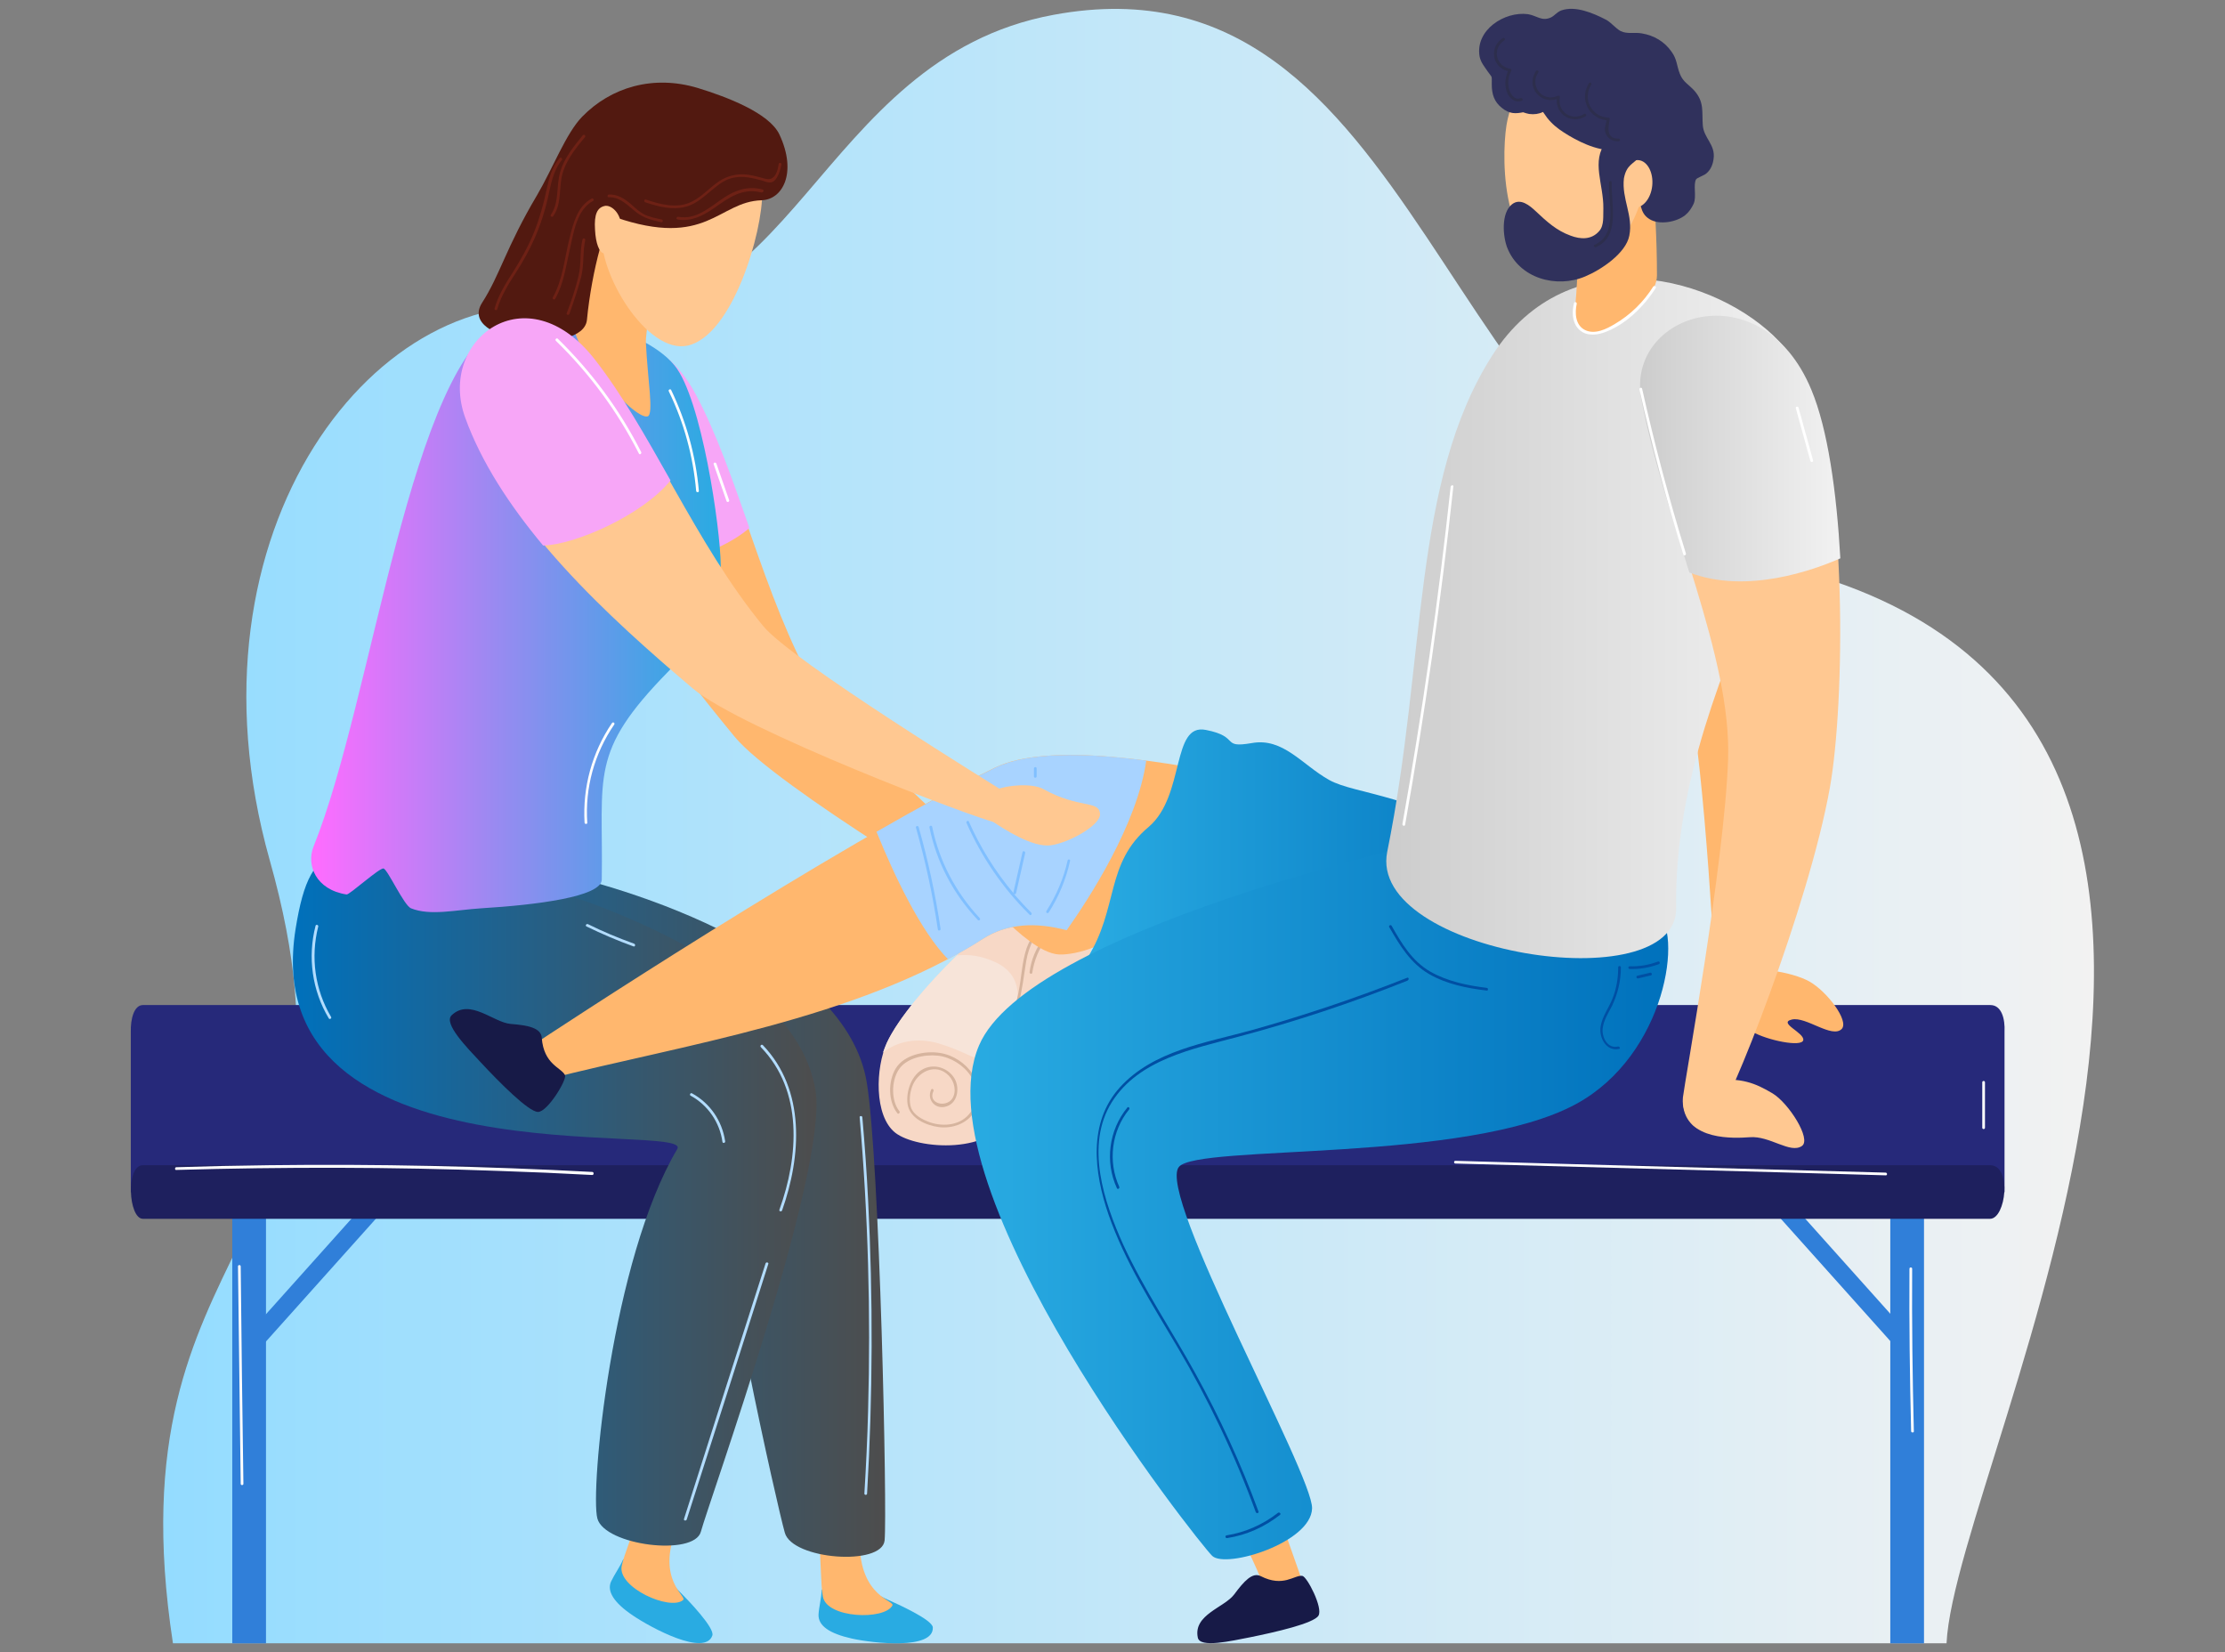 <?xml version="1.0" encoding="utf-8"?>
<!-- Generator: Adobe Illustrator 23.0.6, SVG Export Plug-In . SVG Version: 6.00 Build 0)  -->
<svg version="1.1" id="layer" xmlns="http://www.w3.org/2000/svg" xmlns:xlink="http://www.w3.org/1999/xlink" x="0px" y="0px"
	 viewBox="0 0 660 490" style="enable-background:new 0 0 660 490;" xml:space="preserve">
<rect x="0" y="0" width="660" height="490" fill="#808080" stroke="none"/>
<style type="text/css">
	.st0{fill:url(#SVGID_1_);}
	.st1{fill:#307FD9;}
	.st2{fill:#26297A;}
	.st3{fill:#1E205E;}
	.st4{fill:#FFFFFF;}
	.st5{fill:#F7D8C6;}
	.st6{fill:#F7E4D9;}
	.st7{fill:#D6B49E;}
	.st8{fill:#29ABE2;}
	.st9{fill:#FFB76E;}
	.st10{fill:url(#SVGID_2_);}
	.st11{fill:#B3DDFF;}
	.st12{fill:url(#SVGID_3_);}
	.st13{fill:#F7A6F7;}
	.st14{fill:url(#SVGID_4_);}
	.st15{fill:#FFC891;}
	.st16{fill:#521910;}
	.st17{fill:#6E2115;}
	.st18{fill:#171A47;}
	.st19{fill:url(#SVGID_5_);}
	.st20{fill:#A8D3FF;}
	.st21{fill:#80BFFF;}
	.st22{fill:url(#SVGID_6_);}
	.st23{fill:#004FA3;}
	.st24{fill:#FBBB58;}
	.st25{fill:url(#SVGID_7_);}
	.st26{fill:url(#SVGID_8_);}
	.st27{fill:#30315C;}
	.st28{fill:#2D2E4D;}
</style>
<g>
	<g>
		<linearGradient id="SVGID_1_" gradientUnits="userSpaceOnUse" x1="48.396" y1="245" x2="621.16" y2="245">
			<stop  offset="0" style="stop-color:#94DCFF"/>
			<stop  offset="1" style="stop-color:#F2F2F2"/>
		</linearGradient>
		<path class="st0" d="M169.4,91.7c65.9,12.2,72.1-74.2,143.1-87.3C422-15.9,427,145.7,524.8,167.1c178.1,39,55.2,265.6,52.6,320.3
			H51.3C32.5,364.6,112.9,371.5,80,255.1C52.3,156.6,112.9,81.2,169.4,91.7z"/>
	</g>
	<g>
		<g>
			<g>
				<g>
					<g>
						
							<rect x="560.8" y="355.8" transform="matrix(-1 -1.224647e-16 1.224647e-16 -1 1131.515 843.212)" class="st1" width="10" height="131.6"/>
						
							<rect x="543.7" y="348.8" transform="matrix(-0.745 0.667 -0.667 -0.745 1205.273 294.517)" class="st1" width="5.4" height="57.7"/>
					</g>
					<g>
						<rect x="68.9" y="355.8" class="st1" width="10" height="131.6"/>
						
							<rect x="90.6" y="348.8" transform="matrix(0.745 0.667 -0.667 0.745 275.772 34.075)" class="st1" width="5.4" height="57.7"/>
					</g>
				</g>
				<g>
					<path class="st2" d="M594.6,306.1c0.2-4-0.9-8-4.2-8c-6.6,0-258,0-270.2,0c-2.6,0-3.7,4-3.6,8v47.5h278L594.6,306.1
						L594.6,306.1z"/>
					<path class="st3" d="M320.1,345.6c12.2,0,263.6,0,270.2,0c6.6,0,4.7,15.9,0,15.9c-4.7,0-265.9,0-270.2,0
						S314.9,345.6,320.1,345.6z"/>
				</g>
				<g>
					<path class="st2" d="M316.8,306.1c0.2-4-0.9-8-4.2-8c-6.6,0-258,0-270.2,0c-2.6,0-3.7,4-3.6,8v47.5h278L316.8,306.1
						L316.8,306.1z"/>
					<path class="st3" d="M42.4,345.6c12.2,0,263.6,0,270.2,0s4.7,15.9,0,15.9s-265.9,0-270.2,0C38.1,361.5,37.2,345.6,42.4,345.6z"
						/>
				</g>
			</g>
			<path class="st4" d="M175.7,347.6c-31.9-1.7-63.9-2.4-95.9-2c-9.2,0.1-18.3,0.3-27.5,0.6c-0.5,0-0.5,0.9,0,0.8
				c32-0.9,63.9-0.9,95.9,0.3c9.2,0.3,18.3,0.7,27.5,1.2C176.2,348.5,176.2,347.6,175.7,347.6z"/>
			<path class="st4" d="M559.3,347.8c-33.2-0.9-66.4-1.8-99.5-2.7c-9.4-0.3-18.8-0.5-28.1-0.8c-0.5,0-0.5,0.8,0,0.8
				c33.2,0.9,66.4,1.8,99.5,2.7c9.4,0.3,18.8,0.5,28.1,0.8C559.9,348.7,559.9,347.8,559.3,347.8z"/>
			<path class="st4" d="M588,321v13.5c0,0.5,0.8,0.5,0.8,0V321C588.8,320.5,588,320.5,588,321z"/>
			<path class="st4" d="M71.4,375.6c0-0.5-0.8-0.5-0.8,0c0.3,21.5,0.5,43,0.8,64.5c0,0.5,0.8,0.5,0.8,0
				C71.9,418.6,71.6,397.1,71.4,375.6z"/>
			<path class="st4" d="M567.2,376.3c0-0.5-0.8-0.5-0.8,0c-0.1,16.1,0.1,32.1,0.5,48.2c0,0.5,0.9,0.5,0.8,0
				C567.3,408.5,567.1,392.4,567.2,376.3z"/>
		</g>
		<g>
			<path class="st5" d="M263.1,309.3c5.2-11.2,23.3-29.4,33-36.8c9.6-7.4,24.6-5,27.4,2.9c4,11.1-17.9,41.4-23.3,54.4
				c-5.4,13-28.3,11.1-34.6,6.2C259.2,331,259.7,316.6,263.1,309.3z"/>
			<path class="st6" d="M295.5,285.5c-4.4-2.1-8.3-2.5-11.7-2.1c-8.5,8.3-17.4,18.6-20.8,26c-0.4,0.9-0.7,1.8-1.1,2.8
				c4.1-3.3,10.1-4.6,16.6-2.7c12.4,3.8,11.6,7.6,17.5,0.5C302,302.8,305.8,290.4,295.5,285.5z"/>
			<path class="st7" d="M278.8,312.3c-4.4-0.7-10.6,0.5-13.1,4.6c-2.3,3.8-2.3,9.8,0.5,13.3c0.3,0.4,0.9-0.2,0.6-0.6
				c-2.5-3.1-2.4-8.9-0.3-12.2c2.2-3.6,7.7-4.7,11.6-4.3c7.7,0.8,15.1,9.4,9.8,16.8c-2.7,3.8-7.8,4.4-12,3c-2.2-0.8-4.9-2.1-5.7-4.5
				c-0.6-1.9-0.3-4.1,0.3-5.9c1.5-4.6,7.1-7.5,11-3.4c1.6,1.7,2.3,4.6,1,6.7c-1.9,2.9-7.4,1.5-5.6-2.2c0.2-0.5-0.5-0.9-0.7-0.4
				c-1.3,2.8,1,5.7,4,5.1c3.8-0.7,4.6-5.4,3-8.3c-1.8-3.2-5.9-4.6-9.2-3c-3.6,1.7-5.3,6.7-4.8,10.4c0.6,4.3,5.5,6.4,9.3,6.9
				c4,0.5,8.3-1,10.5-4.5C293.5,322.1,286.7,313.5,278.8,312.3z"/>
			<path class="st7" d="M310.3,272.7c-2.6,2.3-4.6,5.3-5.8,8.6c-1.4,4.2-1.5,8.8-2.4,13.1c-1.7,8.3-5.1,16.6-12.5,21.3
				c-0.5,0.3,0,1,0.4,0.7c6.4-4.1,10.1-10.9,12-18.1c1.2-4.4,1.7-8.8,2.4-13.2c0.8-4.7,2.9-8.7,6.4-11.9
				C311.3,272.9,310.7,272.3,310.3,272.7z"/>
			<path class="st7" d="M309.8,277.9c-2.4,3.1-3.9,6.6-4.4,10.4c-0.1,0.5,0.7,0.8,0.8,0.2c0.6-3.8,2-7.2,4.3-10.2
				C310.8,277.8,310.1,277.4,309.8,277.9z"/>
		</g>
		<g>
			<g>
				<g>
					<path class="st8" d="M253.7,470.6c4.7,0.9,7,2.7,9.7,3.9s13.2,5.9,13.3,8.2c0.3,6.7-17.7,4.7-24,3.3c-6.7-1.5-10-3.8-9.9-7.1
						c0.1-2.1,0.9-5.2,0.9-7.1C243.8,470.4,248.8,469.7,253.7,470.6z"/>
					<path class="st9" d="M264.7,476.2c0.9-1.5-9.6-2.4-9.7-18.7c-0.1-9.7-12.6-4.8-12.1-0.7c0.7,6,0.5,13.4,1.2,16.8
						C245.3,480,262.3,480.6,264.7,476.2z"/>
				</g>
				<linearGradient id="SVGID_2_" gradientUnits="userSpaceOnUse" x1="89.23" y1="357.412" x2="262.589" y2="357.412">
					<stop  offset="0" style="stop-color:#0071BC"/>
					<stop  offset="0.683" style="stop-color:#37576C"/>
					<stop  offset="0.997" style="stop-color:#4D4D4D"/>
				</linearGradient>
				<path class="st10" d="M156.3,257c33.3,6.2,94.7,27.2,100.8,64c3.9,23.4,6.1,127.7,5.3,135.9c-0.8,7.7-27.4,5.7-29.6-2.3
					c-2.3-8.1-19.5-84.4-21.3-115.5c-0.6-10.2-122.2,14.9-122.3-62.5C89.2,254.4,109.3,248.2,156.3,257z"/>
				<path class="st11" d="M257.5,355.9c-0.4-8.2-1-16.4-1.7-24.5c0-0.5-0.9-0.5-0.8,0c2.5,28.9,3.3,58,2.5,87
					c-0.2,8.2-0.6,16.4-1.1,24.6c0,0.5,0.8,0.5,0.8,0C258.9,414,259,384.9,257.5,355.9z"/>
			</g>
			<g>
				<g>
					<path class="st8" d="M194.4,465.3c4,2.6,5.4,5.1,7.6,7.2c2.1,2.1,10.1,10.4,9.3,12.6c-2.2,6.3-18.2-2.3-23.5-5.9
						c-5.7-3.8-7.9-7.3-6.5-10.2c0.9-1.9,2.7-4.5,3.4-6.2C185.3,461.4,190.2,462.6,194.4,465.3z"/>
					<path class="st9" d="M202.6,474.6c1.4-1.1-8-5.8-2-21c3.6-9-9.9-9.1-11-5.2c-1.5,5.8-4.5,12.6-5.2,16.1
						C183.2,470.9,198.7,477.8,202.6,474.6z"/>
				</g>
				<linearGradient id="SVGID_3_" gradientUnits="userSpaceOnUse" x1="86.887" y1="355.248" x2="242.21" y2="355.248">
					<stop  offset="0" style="stop-color:#0071BC"/>
					<stop  offset="0.683" style="stop-color:#37576C"/>
					<stop  offset="0.997" style="stop-color:#4D4D4D"/>
				</linearGradient>
				<path class="st12" d="M143,258.3c30.3,6.7,92.8,28.3,98.9,65.1c3.9,23.4-31.7,122.3-34,130.9c-2,7.4-28.5,4.1-30.7-3.9
					c-2.2-8.1,4.2-76.7,23.7-109.6c5-8.4-125.5,10.9-113.2-65.4C92.3,247,100.2,248.8,143,258.3z"/>
				<path class="st11" d="M98.2,301.6c-4.8-8.1-6.1-17.7-3.8-26.8c0.1-0.5-0.7-0.7-0.8-0.2c-2.4,9.3-1,19.2,3.9,27.4
					C97.7,302.5,98.5,302.1,98.2,301.6z"/>
				<path class="st11" d="M188.1,279.9c-4.7-1.7-9.3-3.6-13.7-5.8c-0.5-0.2-0.9,0.5-0.4,0.7c4.5,2.2,9.2,4.2,13.9,5.9
					C188.4,280.9,188.6,280.1,188.1,279.9z"/>
				<path class="st11" d="M226.3,310c-0.4-0.4-1,0.2-0.6,0.6c12.6,13,11.2,32.4,5.5,48.2c-0.2,0.5,0.6,0.7,0.8,0.2
					C237.7,342.9,239,323.3,226.3,310z"/>
				<path class="st11" d="M227.1,374.7c-8.1,25.3-16.2,50.5-24.2,75.8c-0.2,0.5,0.6,0.7,0.8,0.2c8.1-25.3,16.2-50.5,24.2-75.8
					C228.1,374.5,227.3,374.2,227.1,374.7z"/>
				<path class="st11" d="M205.3,324.3c-0.5-0.3-0.9,0.5-0.4,0.7c5.1,2.8,8.6,7.9,9.4,13.7c0.1,0.5,0.9,0.3,0.8-0.2
					C214.2,332.4,210.6,327.2,205.3,324.3z"/>
			</g>
			<g>
				<g>
					<path class="st9" d="M298.2,272.9c3.1,3,10.5,10,16,10.2c5.6,0.2,15.7-3.4,16-6.7c0.3-4-5.9-2.5-15.2-10.1
						c-3.1-2.6-10.8-3.1-13.4-2.5C297.6,264.8,296.2,271,298.2,272.9z"/>
					<path class="st9" d="M166.1,127.6c5.7,32.9,31.4,66.1,51.8,90.9c11.9,14.5,76,53,81.2,55c3.3,1.2,10-3.2,5.1-7.7
						c-2.7-2.5-55.9-50.1-62.5-61.8c-15.5-27.6-22.6-62.3-35.3-86.4C191.3,88.7,162,103.8,166.1,127.6z"/>
					<path class="st13" d="M165.7,127.5c2.4,14,8.4,28,16,41.4c9.4,1.5,30.7-3.7,40.6-12.3c-5-14.2-9.7-27.9-15.7-39.2
						C191.3,88,161.5,103.3,165.7,127.5z"/>
				</g>
				<path class="st4" d="M216.3,148.4l-3.8-10.9c-0.2-0.5-1-0.3-0.8,0.2c1.3,3.6,2.5,7.3,3.8,10.9
					C215.6,149.1,216.4,148.9,216.3,148.4z"/>
			</g>
			<g>
				<g>
					<linearGradient id="SVGID_4_" gradientUnits="userSpaceOnUse" x1="92.31" y1="182.113" x2="213.78" y2="182.113">
						<stop  offset="4.723370e-03" style="stop-color:#FF6CFF"/>
						<stop  offset="0.451" style="stop-color:#998AF1"/>
						<stop  offset="0.828" style="stop-color:#48A2E6"/>
						<stop  offset="1" style="stop-color:#29ABE2"/>
					</linearGradient>
					<path class="st14" d="M150,95c9.9-4.1,40.1,1.2,50.1,13.4c8,9.8,13.6,48.2,13.7,59.4c0,10.2-4.2,19.7-15.6,31.4
						c-23.6,24.1-19.2,30.7-19.7,61.7c-0.1,5.1-19.4,7.5-35.7,8.5c-7.8,0.5-15.2,2.3-20.9,0c-2.1-0.9-6.8-11.3-8.1-11.8
						c-1.1-0.4-10.2,7.9-11,7.7c-9.1-1.4-12-8.7-9.8-14.2C110.7,207.3,121.8,106.8,150,95z"/>
				</g>
				<path class="st9" d="M199.7,62.8c0,0-8.4,31.7-8.1,39c0.5,10.8,2.4,21.1,0.5,21.7c-4.1,1.2-24.5-21.9-21.7-29.1
					c9.6-24.6,11.7-38.3,11.7-38.3L199.7,62.8z"/>
				<path class="st4" d="M181.5,214.5c-5.9,8.7-8.7,19-8.1,29.5c0,0.5,0.9,0.5,0.8,0c-0.7-10.3,2.1-20.5,8-29.1
					C182.5,214.4,181.8,214,181.5,214.5z"/>
				<path class="st4" d="M199.1,115.7c-0.2-0.5-1-0.1-0.7,0.4c4.5,9.3,7.2,19.2,8.1,29.5c0,0.5,0.9,0.5,0.8,0
					C206.4,135.2,203.6,125.1,199.1,115.7z"/>
			</g>
			<g>
				<path class="st15" d="M178.6,68.8c-1.4,11.9,13.3,36.4,25.4,33.7c13.3-3,22.3-33.6,22.1-45.7c-0.4-21-22.9-23.3-32.6-17.7
					C183.6,44.7,179.6,60,178.6,68.8z"/>
				<path class="st16" d="M225.9,59.4c-12.9,0.4-16.2,14.4-43.5,5c-2.3-0.7-6.9,15.8-8.3,30.5c-1.1,10.7-38.7,6.8-31.1-5.1
					c5.3-8.2,7.1-16.4,16.3-31.9c4.6-7.8,8.6-18.4,13.4-23.3c8.5-8.7,21-12.5,34.3-8.5c8.5,2.6,21.2,7.4,24.2,13.8
					C236.5,51.2,232.2,59.2,225.9,59.4z"/>
				<path class="st15" d="M184.2,67.2c-0.2,6.1-3.1,8.5-5.2,7.9c-1.2-0.3-2.3-2.8-2.5-7c-0.3-4.6,0.7-6.5,2.8-7
					C181.2,60.6,184.3,63.2,184.2,67.2z"/>
				<path class="st17" d="M166,46.9c-2.3,2.7-3.2,6.1-3.9,9.5c-0.9,4.3-2.1,8.5-3.7,12.5c-1.7,4.2-3.9,8.1-6.3,11.9
					c-2.2,3.4-4.3,6.8-5.4,10.7c-0.1,0.5,0.7,0.7,0.8,0.2c1.1-3.9,3.3-7.4,5.5-10.8c2.2-3.4,4.2-7,5.8-10.7
					c1.6-3.7,2.8-7.5,3.7-11.4c0.9-4,1.5-8.1,4.2-11.4C166.9,47,166.3,46.5,166,46.9z"/>
				<path class="st17" d="M172.9,40.1c-2.7,3.3-5.5,6.7-6.7,10.8c-1.3,4.2-0.2,9-2.8,12.8c-0.3,0.4,0.4,0.9,0.7,0.4
					c2.3-3.3,1.8-7.2,2.4-11c0.8-4.8,3.9-8.7,7-12.4C173.9,40.3,173.3,39.7,172.9,40.1z"/>
				<path class="st17" d="M172.8,71c-0.9,3.6-0.3,7.3-1.2,10.9c-0.9,3.7-2.1,7.4-3.5,11c-0.2,0.5,0.6,0.7,0.8,0.2
					c1.3-3.6,2.5-7.3,3.5-11c0.9-3.6,0.4-7.3,1.2-10.9C173.7,70.7,172.9,70.5,172.8,71z"/>
				<path class="st17" d="M175.5,58.9c-4.2,2.3-5.4,7.2-6.5,11.5c-1.5,5.9-2,12.4-5,17.8c-0.3,0.5,0.5,0.9,0.7,0.4
					c2.6-4.6,3.2-9.9,4.4-15c1.1-4.8,2-11.4,6.8-14C176.4,59.4,175.9,58.6,175.5,58.9z"/>
				<path class="st17" d="M196.3,65.1c-1.8-0.4-3.7-0.7-5.4-1.6c-1.4-0.8-2.6-1.9-3.8-3c-1.9-1.6-3.9-2.9-6.5-2.8
					c-0.5,0-0.5,0.9,0,0.8c3.5-0.1,5.7,2.6,8.2,4.5c2.2,1.7,4.6,2.3,7.3,2.9C196.6,66.1,196.8,65.2,196.3,65.1z"/>
				<path class="st17" d="M226.2,56.2c-4.2-1.1-7.9,0.1-11.4,2.4c-4.1,2.7-8.2,6.7-13.6,5.7c-0.5-0.1-0.8,0.7-0.2,0.8
					c4,0.7,7.5-1.1,10.7-3.3c4.4-3.1,8.5-6.2,14.2-4.7C226.5,57.1,226.7,56.3,226.2,56.2z"/>
				<path class="st17" d="M231,48.6c-0.2,1.1-0.4,2.4-1.1,3.4c-1,1.5-2.3,1.2-3.7,0.8c-1.8-0.5-3.7-1-5.6-1.1
					c-3.1-0.1-5.8,0.9-8.2,2.7c-2.5,1.9-4.7,4.3-7.6,5.6c-4.2,1.9-9,0.6-13.2-0.8c-0.5-0.2-0.7,0.6-0.2,0.8
					c3.9,1.3,8.1,2.4,12.1,1.3c3.4-0.9,5.8-3.5,8.5-5.6c1.7-1.4,3.5-2.6,5.6-3c2.8-0.6,5.6,0.1,8.3,0.8c1.3,0.4,2.7,1.1,3.8,0.1
					c1.2-1.1,1.8-3.3,2.1-4.8C231.9,48.3,231.1,48.1,231,48.6z"/>
			</g>
		</g>
		<g>
			<g>
				<path class="st9" d="M440.7,315.9c-54.1,24-112.7-60.6-149.2-37.4c-37.7,23.9-89.2,31.4-129.1,41.6c-6.1,1.6-9.7-6.5-4.5-10
					c5.2-3.5,89.6-59.1,137.2-82.4c30.9-15.1,138.1,19.7,150.5,25.4C463.4,261.3,467,304.3,440.7,315.9z"/>
				<path class="st18" d="M167.6,318.9c0.6,1.4-5.2,10.9-8,10.9c-2.8,0-11.5-8.8-16.9-14.6c-4.2-4.5-11.3-11.7-8.7-14.1
					c5.4-5.1,12.4,2.2,17.5,2.6c5.2,0.4,9,1.2,9.2,4.1C161.3,315.8,166.5,316.6,167.6,318.9z"/>
				<linearGradient id="SVGID_5_" gradientUnits="userSpaceOnUse" x1="321.938" y1="269.407" x2="463.931" y2="269.407">
					<stop  offset="0" style="stop-color:#29ABE2"/>
					<stop  offset="1" style="stop-color:#0071BC"/>
				</linearGradient>
				<path class="st19" d="M322.5,284.2c-2.4,3.8,3.5,6.5,15.4,8.4c12,1.9,47.4,29.9,84.7,30.1c37.3,0.2,56.7-51.1,26.6-69.4
					c-30.1-18.3-47-17.5-55-22c-8-4.5-13.6-12.6-22.9-10.9c-9.3,1.6-3.3-1.9-13.6-3.9c-10.3-2.1-6.1,19.4-16.9,28.7
					C327.7,256.1,331.9,269.4,322.5,284.2z"/>
				<g>
					<path class="st20" d="M281.2,284.5c3.5-1.9,7-3.8,10.3-6c7.4-4.7,15.8-5,24.9-2.6c6.6-9.3,21-31.5,23.6-50.3
						c-18.8-2.5-35.4-2.5-44.8,2.1c-10.4,5.1-22.5,11.7-35.2,19C265.1,259.3,273,276.1,281.2,284.5z"/>
					<path class="st21" d="M272.5,245.3c-0.1-0.5-1-0.3-0.8,0.2c2.8,9.9,5,20,6.5,30.2c0.1,0.5,0.9,0.3,0.8-0.2
						C277.5,265.3,275.3,255.2,272.5,245.3z"/>
					<path class="st21" d="M290.6,272.3c-7.1-7.6-12-16.9-14.1-27.1c-0.1-0.5-0.9-0.3-0.8,0.2c2.1,10.3,7.1,19.8,14.3,27.4
						C290.4,273.3,291,272.7,290.6,272.3z"/>
					<path class="st21" d="M305.9,270.7c-1.8-1.8-3.5-3.7-5.2-5.6c0.2,0.2,0.6,0.2,0.7-0.2c0.9-4,1.8-7.9,2.7-11.9
						c0.1-0.5-0.7-0.8-0.8-0.2c-0.9,4-1.8,7.9-2.7,11.9c0,0.1,0,0.2,0.1,0.3c-5.4-6.4-9.9-13.6-13.3-21.3c-0.2-0.5-0.9-0.1-0.7,0.4
						c4.5,10.2,10.8,19.4,18.7,27.2C305.7,271.7,306.3,271.1,305.9,270.7z"/>
					<path class="st21" d="M316.7,255.2c-1.2,5.3-3.3,10.3-6.3,15c-0.3,0.5,0.4,0.9,0.7,0.4c3-4.7,5.1-9.8,6.3-15.2
						C317.6,254.9,316.8,254.7,316.7,255.2z"/>
					<path class="st21" d="M306.7,227.9v2.4c0,0.5,0.8,0.5,0.8,0v-2.4C307.5,227.4,306.7,227.4,306.7,227.9z"/>
				</g>
			</g>
			<g>
				<g>
					<path class="st9" d="M379.4,449.4c0,0,6.6,18.8,7.4,21c0.8,2.2-10.8,4.4-11.1,3c-0.9-4.7-7.4-17.4-7.4-17.4L379.4,449.4z"/>
					<path class="st18" d="M386.3,467.4c1.4,0.2,6.2,9.5,4.8,11.8c-1.4,2.3-12.8,4.9-20.2,6.4c-5.7,1.1-15,3.3-15.6,0.1
						c-1.4-6.8,7.9-8.9,10.8-12.8c2.9-3.9,5.4-6.7,7.9-5.4C380.7,470.9,383.9,467.1,386.3,467.4z"/>
				</g>
				<g>
					<linearGradient id="SVGID_6_" gradientUnits="userSpaceOnUse" x1="287.897" y1="355.808" x2="494.87" y2="355.808">
						<stop  offset="0" style="stop-color:#29ABE2"/>
						<stop  offset="1" style="stop-color:#0071BC"/>
					</linearGradient>
					<path class="st22" d="M425.5,249.2c0,0-120.5,26.5-135.1,60.9c-18,42.4,65.2,147.6,69.2,151.4c4.1,3.8,29.3-3.9,29.6-14.1
						c0.3-10.1-46.2-93.2-39.5-101.3c5.6-6.8,85.5-1,117.9-18.7c26.6-14.5,32-51.3,23.6-57.3C482.9,264,425.5,249.2,425.5,249.2z"/>
					<path class="st23" d="M417.4,290c-15.1,6-30.6,11.2-46.3,15.6c-13.4,3.7-29,6-38.9,16.9c-9.5,10.5-7.7,25.2-3.4,37.7
						c4.9,14.1,13,26.7,20.5,39.4c9.2,15.6,17,31.9,23.2,48.9c0.2,0.5,1,0.3,0.8-0.2c-5.2-14.2-11.5-27.9-18.8-41.1
						c-7-12.7-15.2-24.8-21.3-38c-5.7-12.6-11.4-29.5-3.4-42.3c8-12.7,24.1-15.8,37.5-19.4c17-4.5,33.8-10.1,50.1-16.6
						C418.1,290.6,417.9,289.8,417.4,290z"/>
					<path class="st23" d="M334.4,328.5c-5.5,6.7-6.7,16.1-3.1,23.9c0.2,0.5,0.9,0.1,0.7-0.4c-3.4-7.5-2.3-16.5,2.9-22.9
						C335.3,328.7,334.7,328.1,334.4,328.5z"/>
					<path class="st23" d="M441,293c-5.7-0.7-11.6-1.9-16.7-4.8c-5.4-3.1-8.5-8.3-11.5-13.6c-0.3-0.5-1,0-0.7,0.4
						c3.1,5.4,6.3,10.7,11.8,13.9c5.2,3,11.2,4.2,17.1,4.9C441.5,293.9,441.5,293,441,293z"/>
					<path class="st23" d="M479.9,310.4c-3.1,0.7-4.8-2.8-4.5-5.4c0.3-2.4,1.7-4.6,2.8-6.7c1.7-3.6,2.6-7.4,2.6-11.4
						c0-0.5-0.8-0.5-0.8,0c0,3.2-0.5,6.4-1.7,9.3c-1.1,2.8-3,5.2-3.5,8.2c-0.6,3.3,1.7,7.6,5.5,6.7
						C480.7,311.1,480.5,310.3,479.9,310.4z"/>
					<path class="st23" d="M491.8,285.2c-2.7,1-5.5,1.5-8.4,1.4c-0.5,0-0.5,0.8,0,0.8c3,0.1,5.8-0.4,8.6-1.4
						C492.6,285.8,492.3,285,491.8,285.2z"/>
					<path class="st23" d="M489.5,288.5l-3.8,0.9c-0.5,0.1-0.3,0.9,0.2,0.8c1.3-0.3,2.5-0.6,3.8-0.9
						C490.2,289.2,490,288.4,489.5,288.5z"/>
					<path class="st23" d="M379.1,448.7c-4.5,3.5-9.7,5.8-15.3,6.7c-0.5,0.1-0.3,0.9,0.2,0.8c5.8-0.9,11.1-3.3,15.7-6.9
						C380.1,449,379.5,448.4,379.1,448.7z"/>
				</g>
			</g>
			<g>
				<path class="st9" d="M453,112.4c14.8,31.3,41.9,62.7,47.5,90.3c5.6,27.7,8.2,88.1,8.7,92.2c0.5,4.1,6.6,10.9,10.4,5.3
					c3.7-5.6,13.7-63.8,12.2-96.2c-1.1-23.5-14.6-82-31.4-104C478.6,71.7,443,91.2,453,112.4z"/>
				<path class="st9" d="M514.8,288.4c5.1-2,16.7-0.2,21.9,2.7s11.9,11.7,9.6,14.1c-2.9,2.9-10.6-3.8-14.8-2.8
					c-4.2,1,3.8,3.9,3.4,6.1c-0.4,2.2-10.9,0-15.1-2.5c-4.2-2.4-8.2-4.4-10.1-8.6C508.2,293.7,512.8,289.2,514.8,288.4z"/>
				<path class="st24" d="M477.3,155.3c-8.8-14.1-18.2-28.6-25-43.1c-10.3-21.8,26.2-41.7,48.6-12.6c7.3,9.5,13.9,25.7,19.3,43
					C513.5,147.1,495.4,157.8,477.3,155.3z"/>
			</g>
			<g>
				<linearGradient id="SVGID_7_" gradientUnits="userSpaceOnUse" x1="411.207" y1="183.395" x2="535.926" y2="183.395">
					<stop  offset="0" style="stop-color:#CCCCCC"/>
					<stop  offset="0.164" style="stop-color:#D3D3D3"/>
					<stop  offset="1" style="stop-color:#F2F2F2"/>
				</linearGradient>
				<path class="st25" d="M497.2,269.3c0.4,27.9-91.8,13.3-85.7-16.7c11.6-57.2,7.3-109.8,31.1-147.1c22.9-35.9,67.1-23.3,85.1-4.3
					C557.8,133,496.1,193.7,497.2,269.3z"/>
				<path class="st9" d="M469,54.5c0,0-1,30-1.7,35.8c-0.7,5.7,1.4,14,14.6,4.3c4.6-3.4,9.6-8.2,9.6-12.9c0-21.9-2.5-38.6-2.5-38.6
					L469,54.5z"/>
				<path class="st4" d="M430.3,144.4c-3.6,33.5-8.4,66.9-14.3,100c-0.1,0.5,0.7,0.8,0.8,0.2c5.9-33.2,10.7-66.7,14.3-100.3
					C431.2,143.8,430.4,143.8,430.3,144.4z"/>
				<path class="st4" d="M490.4,85c-2.9,4.6-6.8,8.4-11.4,11.1c-2.5,1.5-5.9,3.2-8.8,1.8c-2.9-1.4-3.1-5-2.5-7.8
					c0.1-0.5-0.7-0.7-0.8-0.2c-0.6,2.4-0.6,5.3,1,7.3c1.9,2.4,5,2.4,7.7,1.5c6.4-2.2,11.9-7.6,15.5-13.2
					C491.5,85,490.7,84.6,490.4,85z"/>
			</g>
			<g>
				<g>
					<path class="st15" d="M487.6,118.8c7,36.6,26.1,75.9,25,106.6c-1.1,30.7-12.9,95.6-13.4,100.1c-0.5,4.5,3.9,13,8.9,7.9
						c5-5.2,28.5-65,34.7-99.8c4.5-25.3,5.2-90.5-6-117.6C522.3,81,482.9,94,487.6,118.8z"/>
					<path class="st15" d="M508.4,320.4c8.1-0.8,12.2,0.8,17.4,3.9c4.8,2.9,11.6,13.6,8.7,15.6c-3.5,2.4-9.5-3.1-15.5-2.6
						c-4.3,0.3-18.8,1.2-19.8-9.8C498.8,323.2,504.3,320.8,508.4,320.4z"/>
					<linearGradient id="SVGID_8_" gradientUnits="userSpaceOnUse" x1="486.527" y1="133.039" x2="545.963" y2="133.039">
						<stop  offset="0" style="stop-color:#CCCCCC"/>
						<stop  offset="0.164" style="stop-color:#D3D3D3"/>
						<stop  offset="1" style="stop-color:#F2F2F2"/>
					</linearGradient>
					<path class="st26" d="M501.1,169.8c-5.2-17-11-34.4-14.2-51.3c-4.9-25.5,35.5-38.8,50.4-2.9c4.9,11.7,7.5,30.4,8.6,50
						C538.4,168.9,518.2,176.4,501.1,169.8z"/>
				</g>
				<path class="st4" d="M500.1,164.2c-5-16.1-9.3-32.4-13-48.9c-0.1-0.5-0.9-0.3-0.8,0.2c3.7,16.5,8,32.8,13,48.9
					C499.4,165,500.2,164.7,500.1,164.2z"/>
				<path class="st4" d="M537.8,136.5l-4.3-15.6c-0.1-0.5-1-0.3-0.8,0.2c1.4,5.2,2.9,10.4,4.3,15.6C537.2,137.3,538,137,537.8,136.5
					z"/>
			</g>
			<g>
				<path class="st15" d="M488.4,48.9c0.6,9.8-7.9,33.3-25.2,30.2c-19.1-3.4-17.8-36.1-16-43.7c4.8-20.3,17.7-15.7,26.2-11.1
					C482,29,487.9,41.7,488.4,48.9z"/>
				<path class="st27" d="M453.2,4.2c2.6,0.4,4.1,2.2,6.8,1c1.1-0.5,1.8-1.6,3.1-2.1c4.2-1.5,9.5,0.8,13.2,2.7
					c1.6,0.8,2.9,2.6,4.4,3.4c2,1,4.1,0.3,6.3,0.7c3.6,0.6,6.7,2.4,8.8,5.4c1.7,2.3,1.5,4.1,2.5,6.6c0.9,2.4,2.7,3.2,4.3,5
					c3,3.4,2.2,6.3,2.5,10.3c0.3,3.8,3.8,5.7,3.2,9.9c-0.2,1.6-0.8,3.2-2.1,4.3c-0.6,0.6-2.8,1.3-3.1,1.8c-0.9,1.6,0.2,5.1-0.7,7.2
					c-0.6,1.3-1.4,2.5-2.5,3.4c-2.6,2.1-7.7,3-10.6,1.2c-1.6-1-2.1-2.1-2.6-3.8c-0.2-0.6-0.1-1.3-0.2-1.9c-0.4-3.4-1.1-4.2-3.7-6.5
					c-3.1-2.6-4.2-4.8-4.3-8.3c-4.9,0.3-10.9-2.8-14.6-5.2c-1.9-1.2-3.6-2.6-5-4.4c-0.1-0.1-0.7-1-1.2-1.7c-1.2,0.6-2.6,0.8-4.1,0.6
					c-0.6-0.1-1.2-0.3-1.8-0.5c-2.1,0.4-4,0.6-6.3-1.3c-2.3-1.8-3-4.1-3-7c0-2.8,0.2-1.8-1.2-3.8c-1-1.5-2-2.6-2.4-4.4
					C437.5,8.9,446.3,3.3,453.2,4.2z"/>
				<path class="st15" d="M480.5,54c-0.4,3.9,1.4,7.3,4,7.6c2.7,0.3,5.2-2.6,5.6-6.5c0.4-3.9-1.4-7.3-4-7.6
					C483.5,47.2,480.9,50.1,480.5,54z"/>
				<path class="st27" d="M448.5,60.6c2.5-2,5.3,0.4,7.1,2.1c3.2,3,6.1,5.7,10.3,7.2c2.9,1.1,6.2,1.3,8.5-1.4
					c1.5-1.7,1.1-4.6,1.2-6.7c0.1-7.2-3.7-14,0.8-19.7c0.5-0.6,10.7,3.3,10,4.3c-1.8,2.3-3.9,2.3-4.7,6.5c-0.7,6.1,2.8,11,1.6,17
					C482.3,75.1,475,80,470.2,82c-8.5,3.6-19.5,0.6-23.1-8.5C445.8,70.2,445.2,63.2,448.5,60.6z"/>
				<path class="st28" d="M451,29.1c-2,0.8-3.2-1.7-3.5-3.2c-0.3-1.7,0-3.4,0.8-4.9c0.1-0.2,0-0.6-0.3-0.6c-4.3-0.7-5.5-6-1.8-8.4
					c0.5-0.3,0-1-0.4-0.7c-4.2,2.6-3.2,8.7,1.5,9.8c-0.9,2.1-1.1,4.6-0.1,6.7c0.8,1.6,2.4,2.8,4.2,2.1C452,29.6,451.5,28.9,451,29.1
					z"/>
				<path class="st28" d="M469.9,33.8c-3.7,2.3-8-0.7-7.2-4.9c0.1-0.4-0.3-0.6-0.6-0.5c-4.5,2.1-8.5-2.9-5.8-6.9
					c0.3-0.4-0.4-0.9-0.7-0.4c-3.1,4.6,1.3,9.9,6.2,8.3c-0.4,4.5,4.4,7.6,8.5,5.1C470.8,34.3,470.4,33.5,469.9,33.8z"/>
				<path class="st28" d="M480.1,41.1c-3.7,0.1-3.1-3.3-2.6-5.7c0.1-0.3-0.1-0.5-0.4-0.5c-5.1-0.3-7.7-5.5-5.1-9.8
					c0.3-0.5-0.4-0.9-0.7-0.4c-2.9,4.7,0,10.4,5.3,11c-0.4,1.6-1,3,0,4.5c0.8,1.2,2.1,1.8,3.5,1.7C480.7,41.9,480.7,41.1,480.1,41.1
					z"/>
				<path class="st28" d="M478.1,54.1c0-0.5-0.8-0.5-0.8,0C477,60,480,69.5,473,72.6c-0.5,0.2-0.1,0.9,0.4,0.7
					C480.8,70.1,477.8,60.3,478.1,54.1z"/>
			</g>
		</g>
		<g>
			<g>
				<path class="st15" d="M294.2,243.5c3.6,2.4,12.1,8,17.6,7.2c5.5-0.8,14.9-6.1,14.5-9.4c-0.4-4-6.2-1.4-16.7-7.2
					c-3.5-2-11.2-1.1-13.7,0C292.2,235.7,292,242,294.2,243.5z"/>
				<path class="st15" d="M138.4,124c11.4,31.3,42.6,59.4,67.1,80.2c14.3,12.1,84.2,38.7,89.7,39.7c3.5,0.6,9.2-4.9,3.6-8.5
					c-3.1-2-64-39.4-72.4-49.7c-20.1-24.4-33.3-57.3-50.1-78.8C156.3,81.3,130.2,101.3,138.4,124z"/>
				<path class="st13" d="M138,123.9c4.8,13.3,13.2,26,23.1,37.9c9.5-0.2,29.6-9.1,37.8-19.3c-7.4-13.1-14.5-25.7-22.4-35.8
					C156.2,80.5,129.6,100.9,138,123.9z"/>
			</g>
			<path class="st4" d="M190.2,134.1c-6.3-12.5-14.7-23.8-24.7-33.6c-0.4-0.4-1,0.2-0.6,0.6c10,9.7,18.3,21,24.6,33.4
				C189.7,135,190.4,134.6,190.2,134.1z"/>
		</g>
	</g>
</g>
</svg>
